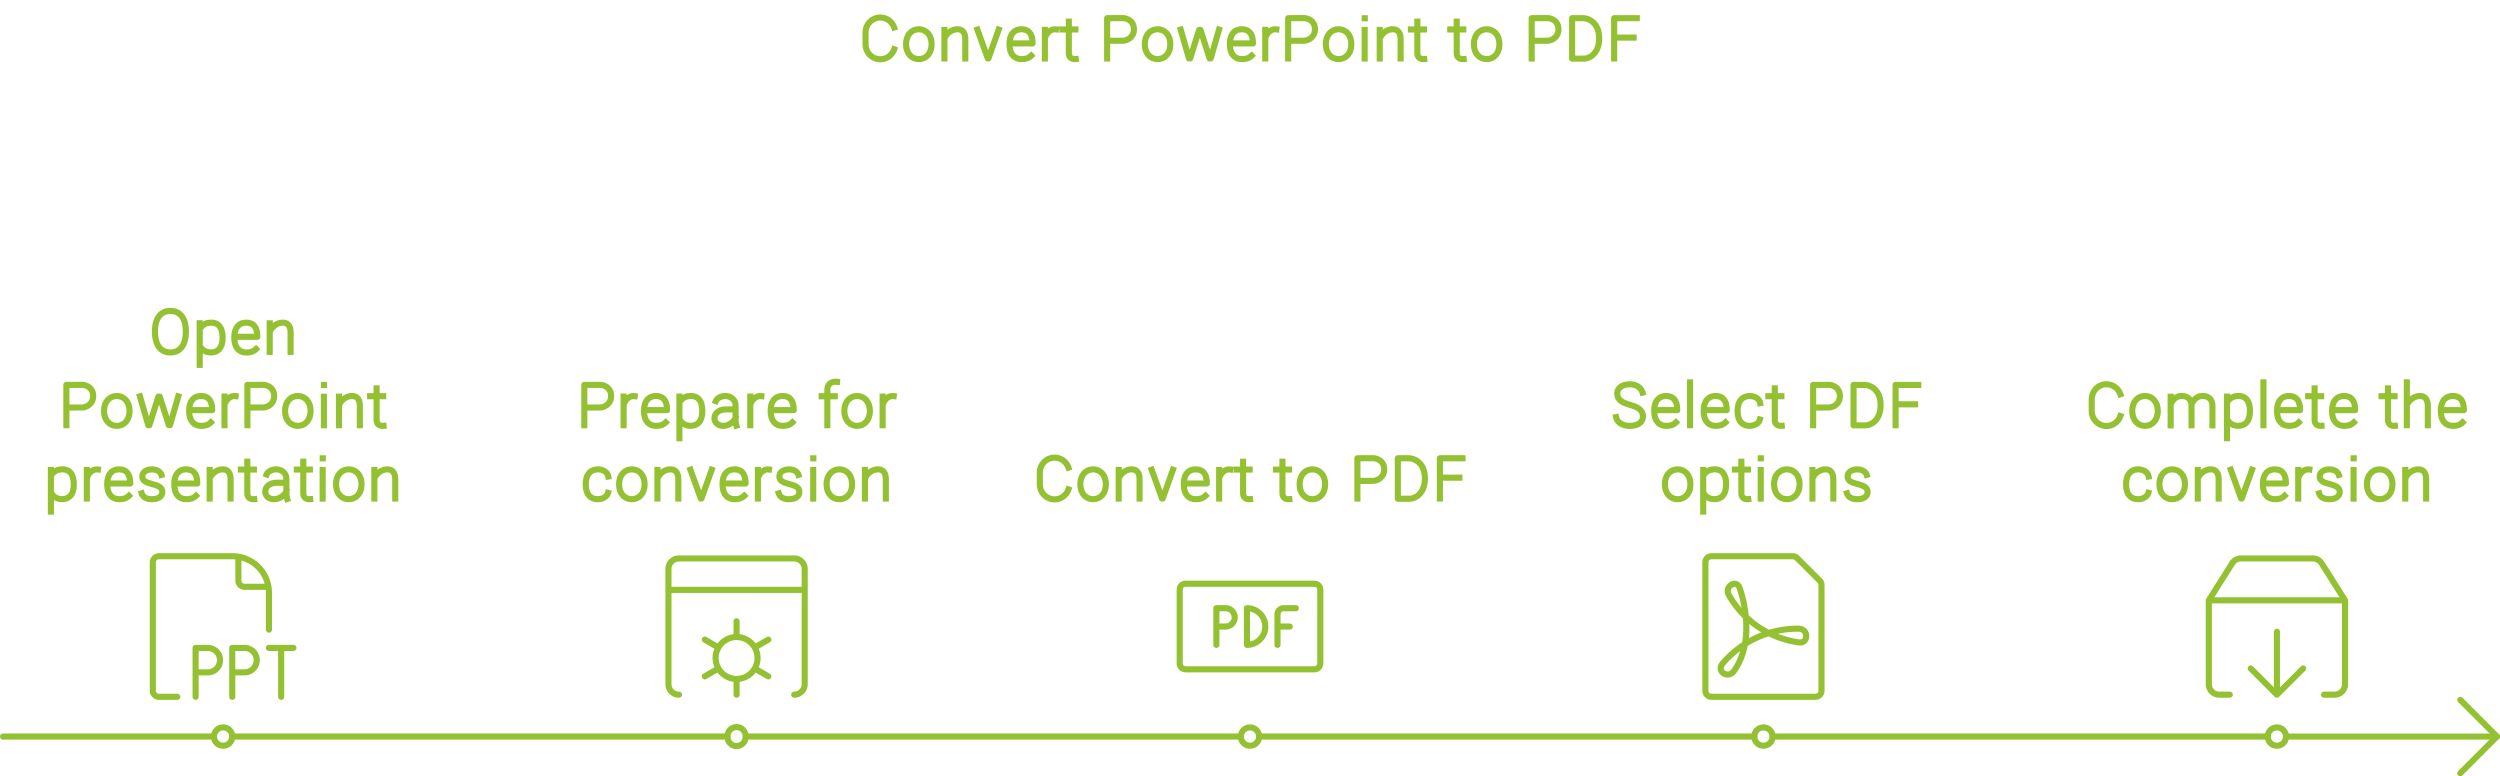 <svg width="818" height="254" viewBox="0 0 818 254" style="fill:none;stroke:none;fill-rule:evenodd;clip-rule:evenodd;stroke-linecap:round;stroke-linejoin:round;stroke-miterlimit:1.5;" version="1.1" xmlns="http://www.w3.org/2000/svg" xmlns:xlink="http://www.w3.org/1999/xlink"><g id="blend" style="mix-blend-mode:multiply"><g id="g-root-5.head_sy_dl3719v3mvi9-fill" data-item-order="-19579" data-item-id="5.head_sy_dl3719v3mvi9" data-item-class="ScenePart Indexed Stroke" data-item-index="5" data-renderer-id="0" transform="matrix(1, 0, 0, 1, 795, 219)"></g><g id="g-root-5.s2_sy_dl3719v3mvia-fill" data-item-order="-19577" data-item-id="5.s2_sy_dl3719v3mvia" data-item-class="ScenePart Indexed Stroke" data-item-index="5" data-renderer-id="0" transform="matrix(1, 0, 0, 1, 738, 231.004)"></g><g id="g-root-5.cu-smallCircle_sy_4pg6sdv3mwaz-fill" data-item-order="-19575" data-item-id="5.cu-smallCircle_sy_4pg6sdv3mwaz" data-item-class="ScenePart Indexed Stroke" data-item-index="5" data-renderer-id="0" transform="matrix(1, 0, 0, 1, 732, 228.004)"></g><g id="g-root-4.s2_sy_959owtv3mvin-fill" data-item-order="-19573" data-item-id="4.s2_sy_959owtv3mvin" data-item-class="ScenePart Indexed Stroke" data-item-index="4" data-renderer-id="0" transform="matrix(1, 0, 0, 1, 570, 231)"></g><g id="g-root-4.cu-smallCircle_sy_dl3719v3mvi8-fill" data-item-order="-19571" data-item-id="4.cu-smallCircle_sy_dl3719v3mvi8" data-item-class="ScenePart Indexed Stroke" data-item-index="4" data-renderer-id="0" transform="matrix(1, 0, 0, 1, 564, 228)"></g><g id="g-root-3.s3_sy_959owtv3mvil-fill" data-item-order="-19569" data-item-id="3.s3_sy_959owtv3mvil" data-item-class="ScenePart Indexed Stroke" data-item-index="3" data-renderer-id="0" transform="matrix(1, 0, 0, 1, 402, 230.997)"></g><g id="g-root-3.cu-smallCircle_sy_959owtv3mvim-fill" data-item-order="-19567" data-item-id="3.cu-smallCircle_sy_959owtv3mvim" data-item-class="ScenePart Indexed Stroke" data-item-index="3" data-renderer-id="0" transform="matrix(1, 0, 0, 1, 396, 228)"></g><g id="g-root-1.s5_sy_i0wp5pv3mups-fill" data-item-order="-19565" data-item-id="1.s5_sy_i0wp5pv3mups" data-item-class="ScenePart Indexed Indexed_1 Stroke" data-item-index="1" data-renderer-id="0" transform="matrix(1, 0, 0, 1, 66, 231)"></g><g id="g-root-1.s6_sy_i0wp5pv3mupt-fill" data-item-order="-19563" data-item-id="1.s6_sy_i0wp5pv3mupt" data-item-class="ScenePart Indexed Indexed_1 Stroke" data-item-index="1" data-renderer-id="0" transform="matrix(1, 0, 0, 1, -9, 230.996)"></g><g id="g-root-1.cu-smallCircle_sy_i0wp5pv3mupu-fill" data-item-order="-19561" data-item-id="1.cu-smallCircle_sy_i0wp5pv3mupu" data-item-class="ScenePart Indexed Indexed_1 Stroke" data-item-index="1" data-renderer-id="0" transform="matrix(1, 0, 0, 1, 60, 228)"></g><g id="g-root-2.s4_sy_i0wp5pv3mupv-fill" data-item-order="-19559" data-item-id="2.s4_sy_i0wp5pv3mupv" data-item-class="ScenePart Indexed Stroke" data-item-index="2" data-renderer-id="0" transform="matrix(1, 0, 0, 1, 234, 231)"></g><g id="g-root-2.cu-smallCircle_sy_959owtv3mvik-fill" data-item-order="-19557" data-item-id="2.cu-smallCircle_sy_959owtv3mvik" data-item-class="ScenePart Indexed Stroke" data-item-index="2" data-renderer-id="0" transform="matrix(1, 0, 0, 1, 228, 227.885)"></g><g id="g-root-tx_convertt_1q5qm3hv3o93i-fill" data-item-order="0" data-item-id="tx_convertt_1q5qm3hv3o93i" data-item-class="Label Stroke SceneTarget Indexed" data-item-index="3" data-renderer-id="0" transform="matrix(1, 0, 0, 1, 321, 135)"></g><g id="g-root-1_1q5qm3hv3txql-fill" data-item-order="0" data-item-id="1_1q5qm3hv3txql" data-item-class="Icon Stroke SceneTarget Indexed Indexed_1" data-item-index="1" data-renderer-id="0" transform="matrix(1, 0, 0, 1, 39, 171)"></g><g id="g-root-sett_hrjkv1v3turw-fill" data-item-order="0" data-item-id="sett_hrjkv1v3turw" data-item-class="Icon Stroke SceneTarget Indexed" data-item-index="2" data-renderer-id="0" transform="matrix(1, 0, 0, 1, 207, 171)"></g><g id="g-root-pdf_qwjpelv3sikj-fill" data-item-order="0" data-item-id="pdf_qwjpelv3sikj" data-item-class="Icon Stroke SceneTarget Indexed" data-item-index="3" data-renderer-id="0" transform="matrix(1, 0, 0, 1, 375, 171)"></g><g id="g-root-adob_vcd7j1v3shsa-fill" data-item-order="0" data-item-id="adob_vcd7j1v3shsa" data-item-class="Icon Stroke SceneTarget Indexed" data-item-index="4" data-renderer-id="0" transform="matrix(1, 0, 0, 1, 543, 171)"></g><g id="g-root-2_1464silv3shzd-fill" data-item-order="0" data-item-id="2_1464silv3shzd" data-item-class="Icon Stroke SceneTarget Indexed" data-item-index="5" data-renderer-id="0" transform="matrix(1, 0, 0, 1, 711, 171)"></g><g id="g-root-tx_complete_4pg6sdv3mwb0-fill" data-item-order="0" data-item-id="tx_complete_4pg6sdv3mwb0" data-item-class="Label Stroke SceneTarget Indexed" data-item-index="5" data-renderer-id="0" transform="matrix(1, 0, 0, 1, 669, 111)"></g><g id="g-root-tx_selectpd_9kd9v3o8hx-fill" data-item-order="0" data-item-id="tx_selectpd_9kd9v3o8hx" data-item-class="Label Stroke SceneTarget Indexed" data-item-index="4" data-renderer-id="0" transform="matrix(1, 0, 0, 1, 514, 111)"></g><g id="g-root-tx_preparef_1lpx3z1v3o9vr-fill" data-item-order="0" data-item-id="tx_preparef_1lpx3z1v3o9vr" data-item-class="Label Stroke SceneTarget Indexed" data-item-index="2" data-renderer-id="0" transform="matrix(1, 0, 0, 1, 171, 111)"></g><g id="g-root-tx_openpowe_1ha3lulv3oao0-fill" data-item-order="0" data-item-id="tx_openpowe_1ha3lulv3oao0" data-item-class="Label Stroke SceneTarget Indexed Indexed_1" data-item-index="1" data-renderer-id="0" transform="matrix(1, 0, 0, 1, -3, 87)"></g><g id="g-root-tx_convertp_18egllpv3obgp-fill" data-item-order="0" data-item-id="tx_convertp_18egllpv3obgp" data-item-class="Label Stroke SceneTarget SceneTitle" data-item-index="none" data-renderer-id="0" transform="matrix(1, 0, 0, 1, 267, -9)"></g><g id="g-root-5.head_sy_dl3719v3mvi9-stroke" data-item-order="-19579" data-item-id="5.head_sy_dl3719v3mvi9" data-item-class="ScenePart Indexed Stroke" data-item-index="5" data-renderer-id="0" transform="matrix(1, 0, 0, 1, 795, 219)"><g id="5.head_sy_dl3719v3mvi9-stroke" fill="none" stroke-linecap="round" stroke-linejoin="round" stroke-miterlimit="1.5" stroke="#93c131" stroke-width="2" transform="matrix(1, 0, 0, 1, -2, -2)"><g xmlns="http://www.w3.org/2000/svg" transform="translate(-948, -240)"><path d="M960 276L972 263.992L960.016 252"></path></g></g></g><g id="g-root-5.s2_sy_dl3719v3mvia-stroke" data-item-order="-19577" data-item-id="5.s2_sy_dl3719v3mvia" data-item-class="ScenePart Indexed Stroke" data-item-index="5" data-renderer-id="0" transform="matrix(1, 0, 0, 1, 738, 231.004)"><g id="5.s2_sy_dl3719v3mvia-stroke" fill="none" stroke-linecap="round" stroke-linejoin="round" stroke-miterlimit="1.5" stroke="#93c131" stroke-width="2" transform="matrix(1, 0, 0, 1, -2, -2.004)"><g xmlns="http://www.w3.org/2000/svg" transform="translate(-891, -252)"><path d="M903 264.004C903 264.004 968.84 264.004 972 264.004"></path></g></g></g><g id="g-root-5.cu-smallCircle_sy_4pg6sdv3mwaz-stroke" data-item-order="-19575" data-item-id="5.cu-smallCircle_sy_4pg6sdv3mwaz" data-item-class="ScenePart Indexed Stroke" data-item-index="5" data-renderer-id="0" transform="matrix(1, 0, 0, 1, 732, 228.004)"><g id="5.cu-smallCircle_sy_4pg6sdv3mwaz-stroke" fill="none" stroke-linecap="round" stroke-linejoin="round" stroke-miterlimit="1.5" stroke="#93c131" stroke-width="2" transform="matrix(1, 0, 0, 1, -2, -2.004)"><g xmlns="http://www.w3.org/2000/svg" transform="translate(-885, -249)"><path d="M900 267.004C901.657 267.004 903 265.661 903 264.004C903 262.347 901.657 261.004 900 261.004C898.343 261.004 897 262.347 897 264.004C897 265.661 898.343 267.004 900 267.004Z"></path></g></g></g><g id="g-root-4.s2_sy_959owtv3mvin-stroke" data-item-order="-19573" data-item-id="4.s2_sy_959owtv3mvin" data-item-class="ScenePart Indexed Stroke" data-item-index="4" data-renderer-id="0" transform="matrix(1, 0, 0, 1, 570, 231)"><g id="4.s2_sy_959owtv3mvin-stroke" fill="none" stroke-linecap="round" stroke-linejoin="round" stroke-miterlimit="1.5" stroke="#93c131" stroke-width="2" transform="matrix(1, 0, 0, 1, -2, -2)"><g xmlns="http://www.w3.org/2000/svg" transform="translate(-723, -252)"><path d="M735 264C735 264 893.29 264 897 264"></path></g></g></g><g id="g-root-4.cu-smallCircle_sy_dl3719v3mvi8-stroke" data-item-order="-19571" data-item-id="4.cu-smallCircle_sy_dl3719v3mvi8" data-item-class="ScenePart Indexed Stroke" data-item-index="4" data-renderer-id="0" transform="matrix(1, 0, 0, 1, 564, 228)"><g id="4.cu-smallCircle_sy_dl3719v3mvi8-stroke" fill="none" stroke-linecap="round" stroke-linejoin="round" stroke-miterlimit="1.5" stroke="#93c131" stroke-width="2" transform="matrix(1, 0, 0, 1, -2, -2)"><g xmlns="http://www.w3.org/2000/svg" transform="translate(-717, -249)"><path d="M732 267C733.657 267 735 265.657 735 264C735 262.343 733.657 261 732 261C730.343 261 729 262.343 729 264C729 265.657 730.343 267 732 267Z"></path></g></g></g><g id="g-root-3.s3_sy_959owtv3mvil-stroke" data-item-order="-19569" data-item-id="3.s3_sy_959owtv3mvil" data-item-class="ScenePart Indexed Stroke" data-item-index="3" data-renderer-id="0" transform="matrix(1, 0, 0, 1, 402, 230.997)"><g id="3.s3_sy_959owtv3mvil-stroke" fill="none" stroke-linecap="round" stroke-linejoin="round" stroke-miterlimit="1.5" stroke="#93c131" stroke-width="2" transform="matrix(1, 0, 0, 1, -2, -2.997)"><g xmlns="http://www.w3.org/2000/svg" transform="translate(-555, -251)"><path d="M567 263.997L729 264.001"></path></g></g></g><g id="g-root-3.cu-smallCircle_sy_959owtv3mvim-stroke" data-item-order="-19567" data-item-id="3.cu-smallCircle_sy_959owtv3mvim" data-item-class="ScenePart Indexed Stroke" data-item-index="3" data-renderer-id="0" transform="matrix(1, 0, 0, 1, 396, 228)"><g id="3.cu-smallCircle_sy_959owtv3mvim-stroke" fill="none" stroke-linecap="round" stroke-linejoin="round" stroke-miterlimit="1.5" stroke="#93c131" stroke-width="2" transform="matrix(1, 0, 0, 1, -2, -2)"><g xmlns="http://www.w3.org/2000/svg" transform="translate(-549, -249)"><path d="M564 267C565.657 267 567 265.657 567 264C567 262.343 565.657 261 564 261C562.343 261 561 262.343 561 264C561 265.657 562.343 267 564 267Z"></path></g></g></g><g id="g-root-1.s5_sy_i0wp5pv3mups-stroke" data-item-order="-19565" data-item-id="1.s5_sy_i0wp5pv3mups" data-item-class="ScenePart Indexed Indexed_1 Stroke" data-item-index="1" data-renderer-id="0" transform="matrix(1, 0, 0, 1, 66, 231)"><g id="1.s5_sy_i0wp5pv3mups-stroke" fill="none" stroke-linecap="round" stroke-linejoin="round" stroke-miterlimit="1.5" stroke="#93c131" stroke-width="2" transform="matrix(1, 0, 0, 1, -2, -2)"><g xmlns="http://www.w3.org/2000/svg" transform="translate(-219, -252)"><path d="M231 264H393"></path></g></g></g><g id="g-root-1.s6_sy_i0wp5pv3mupt-stroke" data-item-order="-19563" data-item-id="1.s6_sy_i0wp5pv3mupt" data-item-class="ScenePart Indexed Indexed_1 Stroke" data-item-index="1" data-renderer-id="0" transform="matrix(1, 0, 0, 1, -9, 230.996)"><g id="1.s6_sy_i0wp5pv3mupt-stroke" fill="none" stroke-linecap="round" stroke-linejoin="round" stroke-miterlimit="1.5" stroke="#93c131" stroke-width="2" transform="matrix(1, 0, 0, 1, -2, -2.996)"><g xmlns="http://www.w3.org/2000/svg" transform="translate(-144, -251)"><path d="M156 263.996C156 263.996 221.837 263.996 224.998 263.996"></path></g></g></g><g id="g-root-1.cu-smallCircle_sy_i0wp5pv3mupu-stroke" data-item-order="-19561" data-item-id="1.cu-smallCircle_sy_i0wp5pv3mupu" data-item-class="ScenePart Indexed Indexed_1 Stroke" data-item-index="1" data-renderer-id="0" transform="matrix(1, 0, 0, 1, 60, 228)"><g id="1.cu-smallCircle_sy_i0wp5pv3mupu-stroke" fill="none" stroke-linecap="round" stroke-linejoin="round" stroke-miterlimit="1.5" stroke="#93c131" stroke-width="2" transform="matrix(1, 0, 0, 1, -2, -2)"><g xmlns="http://www.w3.org/2000/svg" transform="translate(-213, -249)"><path d="M228 267C229.657 267 231 265.657 231 264C231 262.343 229.657 261 228 261C226.343 261 225 262.343 225 264C225 265.657 226.343 267 228 267Z"></path></g></g></g><g id="g-root-2.s4_sy_i0wp5pv3mupv-stroke" data-item-order="-19559" data-item-id="2.s4_sy_i0wp5pv3mupv" data-item-class="ScenePart Indexed Stroke" data-item-index="2" data-renderer-id="0" transform="matrix(1, 0, 0, 1, 234, 231)"><g id="2.s4_sy_i0wp5pv3mupv-stroke" fill="none" stroke-linecap="round" stroke-linejoin="round" stroke-miterlimit="1.5" stroke="#93c131" stroke-width="2" transform="matrix(1, 0, 0, 1, -2, -2)"><g xmlns="http://www.w3.org/2000/svg" transform="translate(-387, -252)"><path d="M399 264H561"></path></g></g></g><g id="g-root-2.cu-smallCircle_sy_959owtv3mvik-stroke" data-item-order="-19557" data-item-id="2.cu-smallCircle_sy_959owtv3mvik" data-item-class="ScenePart Indexed Stroke" data-item-index="2" data-renderer-id="0" transform="matrix(1, 0, 0, 1, 228, 227.885)"><g id="2.cu-smallCircle_sy_959owtv3mvik-stroke" fill="none" stroke-linecap="round" stroke-linejoin="round" stroke-miterlimit="1.5" stroke="#93c131" stroke-width="2" transform="matrix(1, 0, 0, 1, -2, -2.885)"><g xmlns="http://www.w3.org/2000/svg" transform="translate(-381, -248)"><path d="M396 267.116C397.657 267.116 399 265.721 399 264C399 262.28 397.657 260.885 396 260.885C394.343 260.885 393 262.28 393 264C393 265.721 394.343 267.116 396 267.116Z"></path></g></g></g><g id="g-root-tx_convertt_1q5qm3hv3o93i-stroke" data-item-order="0" data-item-id="tx_convertt_1q5qm3hv3o93i" data-item-class="Label Stroke SceneTarget Indexed" data-item-index="3" data-renderer-id="0" transform="matrix(1, 0, 0, 1, 321, 135)"><g id="tx_convertt_1q5qm3hv3o93i-stroke" fill="none" stroke-linecap="square" stroke-linejoin="miter" stroke-miterlimit="4" stroke="#93c131" stroke-width="2" transform="matrix(1, 0, 0, 1, 7, 2)"><g xmlns="http://www.w3.org/2000/svg" transform="translate(79, 8)"><path d="M-57.398 15.13C-58.059 17.034 -59.847 18.398 -61.95 18.398C-64.615 18.398 -66.776 16.207 -66.776 13.504V9.621C-66.776 6.918 -64.615 4.727 -61.95 4.727C-59.847 4.727 -58.059 6.091 -57.398 7.995 M-45.158 13.457C-45.158 16.522 -47.029 18.34 -49.337 18.34C-51.645 18.34 -53.516 16.522 -53.516 13.457C-53.516 10.392 -51.645 8.573 -49.337 8.573C-47.029 8.573 -45.158 10.392 -45.158 13.457Z M-40.966 8.78L-40.966 18.128M-34.132 18.128V12.074C-34.132 11.362 -34.036 8.79 -36.419 8.587C-38.177 8.437 -39.866 9.562 -40.642 10.956 M-23.202 8.691L-26.572 18.119L-26.773 18.119L-30.177 8.691 M-12.558 17.218C-13.531 18.155 -14.556 18.339 -15.741 18.339C-17.81 18.339 -19.673 17.028 -19.673 13.456C-19.673 9.884 -17.864 8.573 -15.795 8.573C-13.727 8.573 -12.123 9.63 -12.123 13.201H-19.343 M-4.47 8.609C-5.851 8.419 -7.099 9.319 -7.741 10.619M-8.096 8.773V18.123 M2.004 18.326C0.595 18.465 -0.263 17.732 -0.263 16.387V6.081M1.887 8.642H0.123M-2.373 8.642H-0.64 M14.884 18.326C13.475 18.465 12.617 17.732 12.617 16.387V6.081M14.767 8.642H13.003M10.507 8.642H12.24 M26.592 13.457C26.592 16.522 24.721 18.34 22.413 18.34C20.105 18.34 18.234 16.522 18.234 13.457C18.234 10.392 20.105 8.573 22.413 8.573C24.721 8.573 26.592 10.392 26.592 13.457Z M37.146 18.131V4.944L42.425 4.928C43.523 4.967 45.908 5.749 45.908 8.572C45.908 11.394 43.523 12.254 42.425 12.331L37.674 12.345 M54.382 18.18L50.373 18.183V4.948C51.32 4.948 52.599 4.946 53.999 4.946C55.452 4.91 59.232 6.173 59.232 11.511C59.232 16.848 55.707 18.18 54.382 18.18Z M71.539 4.945C70.139 4.945 65.079 4.95 64.131 4.95V18.124M70.507 11.297H64.568"></path></g></g></g><g id="g-root-1_1q5qm3hv3txql-stroke" data-item-order="0" data-item-id="1_1q5qm3hv3txql" data-item-class="Icon Stroke SceneTarget Indexed Indexed_1" data-item-index="1" data-renderer-id="0" transform="matrix(1, 0, 0, 1, 39, 171)"><g id="1_1q5qm3hv3txql-stroke" fill="none" stroke-linecap="round" stroke-linejoin="round" stroke-miterlimit="1.5" stroke="#93c131" stroke-width="1" transform="matrix(2, 0, 0, 2, -14, -14)"><g xmlns="http://www.w3.org/2000/svg" transform="translate(12, 12)"><path d="M19.5,12.5V6.473A5.975,5.975,0,0,0,13.525.5H1.5a1,1,0,0,0-1,1v21a1,1,0,0,0,1,1h3M14.5.579V4.5a1,1,0,0,0,1,1h3.92M11.5,17.5a2,2,0,0,1-2,2h-2v-4h2A2,2,0,0,1,11.5,17.5ZM7.5 23.499L7.5 19.499M17.5,17.5a2,2,0,0,1-2,2h-2v-4h2A2,2,0,0,1,17.5,17.5ZM13.5 23.499L13.5 19.499M19.5 15.499L23.5 15.499M21.5 15.499L21.5 23.499"></path></g></g></g><g id="g-root-sett_hrjkv1v3turw-stroke" data-item-order="0" data-item-id="sett_hrjkv1v3turw" data-item-class="Icon Stroke SceneTarget Indexed" data-item-index="2" data-renderer-id="0" transform="matrix(1, 0, 0, 1, 207, 171)"><g id="sett_hrjkv1v3turw-stroke" fill="none" stroke-linecap="round" stroke-linejoin="round" stroke-miterlimit="1.5" stroke="#93c131" stroke-width="0.583" transform="matrix(3.429, 0, 0, 3.429, -31.143, -31.143)"><g xmlns="http://www.w3.org/2000/svg" transform="translate(12, 12)"><path d="M1.5,13.5a1,1,0,0,1-1-1V1.5a1,1,0,0,1,1-1h11a1,1,0,0,1,1,1v11a1,1,0,0,1-1,1M0.5 3.5L13.5 3.5M7 6.5L7 8M3.97 8.25L5.27 9M3.97 11.75L5.27 11M7 13.5L7 12M10.03 11.75L8.73 11M10.03 8.25L8.73 9M5 10a2 2 0 1 0 4 0a2 2 0 1 0 -4 0"></path></g></g></g><g id="g-root-pdf_qwjpelv3sikj-stroke" data-item-order="0" data-item-id="pdf_qwjpelv3sikj" data-item-class="Icon Stroke SceneTarget Indexed" data-item-index="3" data-renderer-id="0" transform="matrix(1, 0, 0, 1, 375, 171)"><g id="pdf_qwjpelv3sikj-stroke" fill="none" stroke-linecap="round" stroke-linejoin="round" stroke-miterlimit="1.5" stroke="#93c131" stroke-width="1" transform="matrix(2, 0, 0, 2, -14, -6)"><g xmlns="http://www.w3.org/2000/svg" transform="translate(12, 8)"><path d="M9.5,10.5A1.5,1.5,0,0,1,8,12H6.5V9H8A1.5,1.5,0,0,1,9.5,10.5ZM6.5 14.999L6.5 11.999M11.5,9a3,3,0,0,1,0,6ZM16.5,15V10a1,1,0,0,1,1-1h2M16.5 11.999L18.5 11.999M1.5 4.999h21s1 0 1 1v12s0 1 -1 1 h-21s-1 0 -1 -1v-12s0 -1 1 -1"></path></g></g></g><g id="g-root-adob_vcd7j1v3shsa-stroke" data-item-order="0" data-item-id="adob_vcd7j1v3shsa" data-item-class="Icon Stroke SceneTarget Indexed" data-item-index="4" data-renderer-id="0" transform="matrix(1, 0, 0, 1, 543, 171)"><g id="adob_vcd7j1v3shsa-stroke" fill="none" stroke-linecap="round" stroke-linejoin="round" stroke-miterlimit="1.5" stroke="#93c131" stroke-width="1" transform="matrix(2, 0, 0, 2, -10, -14)"><g xmlns="http://www.w3.org/2000/svg" transform="translate(10, 12)"><path d="M21.207,4.5a1,1,0,0,1,.293.707V22.5a1,1,0,0,1-1,1H3.5a1,1,0,0,1-1-1V1.5a1,1,0,0,1,1-1H16.793A1,1,0,0,1,17.5.791ZM6.361,6.889C5.51,5.488,7.546,4.2,8.078,5.637c.911,2.467,2.376,9.141-.929,13.677-.922,1.264-2.911.067-1.841-1.25A16.174,16.174,0,0,1,17.77,12.35c1.668.063,1.582,2.432.09,2.25A15.572,15.572,0,0,1,6.361,6.889Z"></path></g></g></g><g id="g-root-2_1464silv3shzd-stroke" data-item-order="0" data-item-id="2_1464silv3shzd" data-item-class="Icon Stroke SceneTarget Indexed" data-item-index="5" data-renderer-id="0" transform="matrix(1, 0, 0, 1, 711, 171)"><g id="2_1464silv3shzd-stroke" fill="none" stroke-linecap="round" stroke-linejoin="round" stroke-miterlimit="1.5" stroke="#93c131" stroke-width="0.583" transform="matrix(3.429, 0, 0, 3.429, -31.143, -31.143)"><g xmlns="http://www.w3.org/2000/svg" transform="translate(12, 12)"><path d="M2.5,13.5h-1a1,1,0,0,1-1-1v-8h13v8a1,1,0,0,1-1,1h-1M4.5 11L7 13.5L9.5 11M7 13.5L7 7.5M11.29,1A1,1,0,0,0,10.45.5H3.55A1,1,0,0,0,2.71,1L.5,4.5h13Z"></path></g></g></g><g id="g-root-tx_complete_4pg6sdv3mwb0-stroke" data-item-order="0" data-item-id="tx_complete_4pg6sdv3mwb0" data-item-class="Label Stroke SceneTarget Indexed" data-item-index="5" data-renderer-id="0" transform="matrix(1, 0, 0, 1, 669, 111)"><g id="tx_complete_4pg6sdv3mwb0-stroke" fill="none" stroke-linecap="square" stroke-linejoin="miter" stroke-miterlimit="4" stroke="#93c131" stroke-width="2" transform="matrix(1, 0, 0, 1, 3, 2)"><g xmlns="http://www.w3.org/2000/svg" transform="translate(71, 8)"><path d="M-49.213 15.13C-49.874 17.034 -51.662 18.398 -53.765 18.398C-56.43 18.398 -58.591 16.207 -58.591 13.504V9.621C-58.591 6.918 -56.43 4.727 -53.765 4.727C-51.662 4.727 -49.874 6.091 -49.213 7.995 M-36.973 13.457C-36.973 16.522 -38.844 18.34 -41.152 18.34C-43.46 18.34 -45.331 16.522 -45.331 13.457C-45.331 10.392 -43.46 8.573 -41.152 8.573C-38.844 8.573 -36.973 10.392 -36.973 13.457Z M-32.76 8.814L-32.76 18.162M-25.926 18.162L-25.937 11.47C-26.001 10.526 -26.368 9.078 -28.242 8.649C-30.182 8.205 -31.662 9.248 -32.398 10.595M-19.091 18.162V12.108C-19.091 11.396 -18.976 9.206 -21.407 8.649C-23.436 8.184 -24.97 9.347 -25.671 10.783 M-14.317 8.774V22.393M-13.951 10.124C-13.068 9.027 -11.887 8.558 -10.578 8.558C-8.397 8.558 -6.818 9.904 -6.818 13.476C-6.818 17.047 -8.502 18.323 -10.684 18.323C-11.955 18.323 -13.241 17.783 -13.951 16.72 M-2.404 4.125V18.126 M9.157 17.218C8.184 18.155 7.159 18.339 5.974 18.339C3.905 18.339 2.042 17.028 2.042 13.456C2.042 9.884 3.851 8.573 5.92 8.573C7.988 8.573 9.592 9.63 9.592 13.201H2.372 M16.609 18.326C15.2 18.465 14.342 17.732 14.342 16.387V6.081M16.492 8.642H14.728M12.232 8.642H13.965 M27.167 17.218C26.194 18.155 25.169 18.339 23.984 18.339C21.915 18.339 20.051 17.028 20.051 13.456C20.051 9.884 21.861 8.573 23.93 8.573C25.998 8.573 27.602 9.63 27.602 13.201H20.382 M40.619 18.326C39.21 18.465 38.352 17.732 38.352 16.387V6.081M40.502 8.642H38.738M36.242 8.642H37.975 M44.518 4.086V18.128M51.382 18.128V12.074C51.382 11.363 51.478 8.791 49.085 8.587C47.331 8.439 45.646 9.547 44.859 10.928 M62.747 17.218C61.774 18.155 60.749 18.339 59.564 18.339C57.495 18.339 55.631 17.028 55.631 13.456C55.631 9.884 57.441 8.573 59.51 8.573C61.578 8.573 63.182 9.63 63.182 13.201H55.962 M-40.043 40.254C-40.415 41.649 -41.983 42.339 -43.452 42.339C-45.589 42.339 -47.355 41.028 -47.355 37.456C-47.355 33.884 -45.486 32.573 -43.348 32.573C-41.841 32.573 -40.191 33.41 -39.958 34.915 M-28.078 37.457C-28.078 40.522 -29.949 42.34 -32.257 42.34C-34.565 42.34 -36.436 40.522 -36.436 37.457C-36.436 34.392 -34.565 32.573 -32.257 32.573C-29.949 32.573 -28.078 34.392 -28.078 37.457Z M-23.886 32.78L-23.886 42.128M-17.052 42.128V36.074C-17.052 35.362 -16.956 32.79 -19.339 32.587C-21.097 32.437 -22.786 33.562 -23.562 34.956 M-6.122 32.691L-9.492 42.119L-9.693 42.119L-13.097 32.691 M4.522 41.218C3.549 42.155 2.524 42.339 1.339 42.339C-0.73 42.339 -2.594 41.028 -2.594 37.456C-2.594 33.884 -0.784 32.573 1.285 32.573C3.353 32.573 4.957 33.63 4.957 37.201H-2.263 M12.61 32.609C11.229 32.419 9.981 33.319 9.339 34.619M8.984 32.773V42.123 M22.273 34.381C21.977 33.404 20.823 32.584 19.213 32.584C17.325 32.584 16.105 33.447 16.014 34.751C15.909 36.246 17.143 36.822 19.073 37.339C20.767 37.797 22.71 38.277 22.556 40.122C22.457 41.31 21.48 42.346 19.123 42.346C17.217 42.346 16.14 41.53 15.805 40.424 M27.103 28.971H27.127M27.087 32.804V42.145 M39.812 37.457C39.812 40.522 37.941 42.34 35.633 42.34C33.325 42.34 31.454 40.522 31.454 37.457C31.454 34.392 33.325 32.573 35.633 32.573C37.941 32.573 39.812 34.392 39.812 37.457Z M44.004 32.78L44.004 42.128M50.838 42.128V36.074C50.838 35.362 50.934 32.79 48.551 32.587C46.793 32.437 45.104 33.562 44.328 34.956"></path></g></g></g><g id="g-root-tx_selectpd_9kd9v3o8hx-stroke" data-item-order="0" data-item-id="tx_selectpd_9kd9v3o8hx" data-item-class="Label Stroke SceneTarget Indexed" data-item-index="4" data-renderer-id="0" transform="matrix(1, 0, 0, 1, 514, 111)"><g id="tx_selectpd_9kd9v3o8hx-stroke" fill="none" stroke-linecap="square" stroke-linejoin="miter" stroke-miterlimit="4" stroke="#93c131" stroke-width="2" transform="matrix(1, 0, 0, 1, 2, 2)"><g xmlns="http://www.w3.org/2000/svg" transform="translate(60, 8)"><path d="M-38.549 7.457C-38.98 5.893 -40.6 4.732 -42.689 4.732C-45.137 4.732 -46.838 5.931 -46.838 7.754C-46.838 9.724 -45.374 10.685 -42.87 11.406C-40.672 12.045 -38.435 12.812 -38.435 15.288C-38.435 16.951 -39.748 18.346 -42.805 18.346C-45.277 18.346 -46.858 17.106 -47.222 15.483 M-27.628 17.218C-28.601 18.155 -29.626 18.339 -30.811 18.339C-32.88 18.339 -34.743 17.028 -34.743 13.456C-34.743 9.884 -32.934 8.573 -30.865 8.573C-28.797 8.573 -27.193 9.63 -27.193 13.201H-34.413 M-23.009 4.125V18.126 M-11.448 17.218C-12.421 18.155 -13.446 18.339 -14.631 18.339C-16.7 18.339 -18.564 17.028 -18.564 13.456C-18.564 9.884 -16.754 8.573 -14.685 8.573C-12.617 8.573 -11.013 9.63 -11.013 13.201H-18.233 M-0.153 16.254C-0.525 17.649 -2.093 18.339 -3.562 18.339C-5.699 18.339 -7.465 17.028 -7.465 13.456C-7.465 9.884 -5.596 8.573 -3.458 8.573C-1.951 8.573 -0.301 9.41 -0.068 10.915 M6.984 18.326C5.575 18.465 4.717 17.732 4.717 16.387V6.081M6.867 8.642H5.103M2.607 8.642H4.34 M17.256 18.131V4.944L22.535 4.928C23.633 4.967 26.018 5.749 26.018 8.572C26.018 11.394 23.633 12.254 22.535 12.331L17.784 12.345 M34.492 18.18L30.483 18.183V4.948C31.43 4.948 32.709 4.946 34.109 4.946C35.562 4.91 39.342 6.173 39.342 11.511C39.342 16.848 35.817 18.18 34.492 18.18Z M51.65 4.945C50.249 4.945 45.189 4.95 44.241 4.95V18.124M50.617 11.297H44.678 M-22.893 37.457C-22.893 40.522 -24.764 42.34 -27.072 42.34C-29.38 42.34 -31.251 40.522 -31.251 37.457C-31.251 34.392 -29.38 32.573 -27.072 32.573C-24.764 32.573 -22.893 34.392 -22.893 37.457Z M-18.707 32.774V46.393M-18.341 34.124C-17.458 33.027 -16.277 32.558 -14.968 32.558C-12.787 32.558 -11.208 33.904 -11.208 37.476C-11.208 41.047 -12.892 42.323 -15.074 42.323C-16.345 42.323 -17.631 41.783 -18.341 40.719 M-3.961 42.326C-5.37 42.465 -6.228 41.732 -6.228 40.387V30.081M-4.078 32.642H-5.842M-8.338 32.642H-6.605 M0.128 28.971H0.152M0.112 32.804V42.145 M12.837 37.457C12.837 40.522 10.966 42.34 8.658 42.34C6.35 42.34 4.479 40.522 4.479 37.457C4.479 34.392 6.35 32.573 8.658 32.573C10.966 32.573 12.837 34.392 12.837 37.457Z M17.029 32.78L17.029 42.128M23.863 42.128V36.074C23.863 35.362 23.959 32.79 21.576 32.587C19.818 32.437 18.129 33.562 17.353 34.956 M34.798 34.381C34.502 33.404 33.348 32.584 31.738 32.584C29.85 32.584 28.63 33.447 28.539 34.751C28.434 36.246 29.668 36.822 31.598 37.339C33.292 37.797 35.235 38.277 35.081 40.122C34.982 41.31 34.005 42.346 31.648 42.346C29.742 42.346 28.665 41.53 28.33 40.424"></path></g></g></g><g id="g-root-tx_preparef_1lpx3z1v3o9vr-stroke" data-item-order="0" data-item-id="tx_preparef_1lpx3z1v3o9vr" data-item-class="Label Stroke SceneTarget Indexed" data-item-index="2" data-renderer-id="0" transform="matrix(1, 0, 0, 1, 171, 111)"><g id="tx_preparef_1lpx3z1v3o9vr-stroke" fill="none" stroke-linecap="square" stroke-linejoin="miter" stroke-miterlimit="4" stroke="#93c131" stroke-width="2" transform="matrix(1, 0, 0, 1, 8, 1)"><g xmlns="http://www.w3.org/2000/svg" transform="translate(60, 9)"><path d="M-47.809 18.131V4.944L-42.53 4.928C-41.432 4.967 -39.047 5.749 -39.047 8.572C-39.047 11.394 -41.432 12.254 -42.53 12.331L-47.281 12.345 M-31.325 8.609C-32.706 8.419 -33.954 9.319 -34.596 10.619M-34.951 8.773V18.123 M-21.173 17.218C-22.146 18.155 -23.171 18.339 -24.356 18.339C-26.425 18.339 -28.288 17.028 -28.288 13.456C-28.288 9.884 -26.479 8.573 -24.41 8.573C-22.342 8.573 -20.738 9.63 -20.738 13.201H-27.958 M-16.697 8.774V22.393M-16.331 10.124C-15.448 9.027 -14.267 8.558 -12.958 8.558C-10.777 8.558 -9.198 9.904 -9.198 13.476C-9.198 17.047 -10.882 18.323 -13.064 18.323C-14.335 18.323 -15.621 17.783 -16.331 16.72 M-4.802 10.246C-4.438 9.28 -3.022 8.567 -1.682 8.567C0.172 8.567 1.674 9.88 1.674 11.499L1.68 12.957V15.571C1.68 16.614 1.655 17.353 1.957 18.278M1.3 12.957H-1.428C-3.931 12.957 -5.231 14.343 -5.231 15.837C-5.231 17.331 -3.993 18.341 -2.377 18.341C-0.395 18.341 1.231 16.888 1.631 15.732 M10.115 8.609C8.734 8.419 7.486 9.319 6.844 10.619M6.489 8.773V18.123 M20.267 17.218C19.294 18.155 18.269 18.339 17.084 18.339C15.015 18.339 13.152 17.028 13.152 13.456C13.152 9.884 14.961 8.573 17.03 8.573C19.098 8.573 20.702 9.63 20.702 13.201H13.482 M34.864 3.926C34.696 3.908 34.415 3.907 34.287 3.907C32.708 3.907 31.71 5.035 31.71 6.425V18.129M34.135 8.664H32.046M29.858 8.664H31.384 M45.627 13.457C45.627 16.522 43.756 18.34 41.448 18.34C39.14 18.34 37.269 16.522 37.269 13.457C37.269 10.392 39.14 8.573 41.448 8.573C43.756 8.573 45.627 10.392 45.627 13.457Z M53.425 8.609C52.044 8.419 50.796 9.319 50.154 10.619M49.799 8.773V18.123 M-40.043 40.254C-40.415 41.649 -41.983 42.339 -43.452 42.339C-45.589 42.339 -47.355 41.028 -47.355 37.456C-47.355 33.884 -45.486 32.573 -43.348 32.573C-41.841 32.573 -40.191 33.41 -39.958 34.915 M-28.078 37.457C-28.078 40.522 -29.949 42.34 -32.257 42.34C-34.565 42.34 -36.436 40.522 -36.436 37.457C-36.436 34.392 -34.565 32.573 -32.257 32.573C-29.949 32.573 -28.078 34.392 -28.078 37.457Z M-23.886 32.78L-23.886 42.128M-17.052 42.128V36.074C-17.052 35.362 -16.956 32.79 -19.339 32.587C-21.097 32.437 -22.786 33.562 -23.562 34.956 M-6.122 32.691L-9.492 42.119L-9.693 42.119L-13.097 32.691 M4.522 41.218C3.549 42.155 2.524 42.339 1.339 42.339C-0.73 42.339 -2.594 41.028 -2.594 37.456C-2.594 33.884 -0.784 32.573 1.285 32.573C3.353 32.573 4.957 33.63 4.957 37.201H-2.263 M12.61 32.609C11.229 32.419 9.981 33.319 9.339 34.619M8.984 32.773V42.123 M22.273 34.381C21.977 33.404 20.823 32.584 19.213 32.584C17.325 32.584 16.105 33.447 16.014 34.751C15.909 36.246 17.143 36.822 19.073 37.339C20.767 37.797 22.71 38.277 22.556 40.122C22.457 41.31 21.48 42.346 19.123 42.346C17.217 42.346 16.14 41.53 15.805 40.424 M27.103 28.971H27.127M27.087 32.804V42.145 M39.812 37.457C39.812 40.522 37.941 42.34 35.633 42.34C33.325 42.34 31.454 40.522 31.454 37.457C31.454 34.392 33.325 32.573 35.633 32.573C37.941 32.573 39.812 34.392 39.812 37.457Z M44.004 32.78L44.004 42.128M50.838 42.128V36.074C50.838 35.362 50.934 32.79 48.551 32.587C46.793 32.437 45.104 33.562 44.328 34.956"></path></g></g></g><g id="g-root-tx_openpowe_1ha3lulv3oao0-stroke" data-item-order="0" data-item-id="tx_openpowe_1ha3lulv3oao0" data-item-class="Label Stroke SceneTarget Indexed Indexed_1" data-item-index="1" data-renderer-id="0" transform="matrix(1, 0, 0, 1, -3, 87)"><g id="tx_openpowe_1ha3lulv3oao0-stroke" fill="none" stroke-linecap="square" stroke-linejoin="miter" stroke-miterlimit="4" stroke="#93c131" stroke-width="2" transform="matrix(1, 0, 0, 1, 7, 2)"><g xmlns="http://www.w3.org/2000/svg" transform="translate(67, 8)"><path d="M-20.297 11.438C-20.297 16.143 -18.25 18.326 -15.242 18.326C-12.233 18.326 -10.187 16.143 -10.187 11.438C-10.187 6.733 -12.403 4.721 -15.242 4.721C-18.08 4.721 -20.297 6.733 -20.297 11.438Z M-5.657 8.774V22.393M-5.291 10.124C-4.408 9.027 -3.227 8.558 -1.918 8.558C0.263 8.558 1.842 9.904 1.842 13.476C1.842 17.047 0.158 18.323 -2.024 18.323C-3.295 18.323 -4.581 17.783 -5.291 16.72 M12.767 17.218C11.794 18.155 10.769 18.339 9.584 18.339C7.515 18.339 5.652 17.028 5.652 13.456C5.652 9.884 7.461 8.573 9.53 8.573C11.598 8.573 13.202 9.63 13.202 13.201H5.982 M17.249 8.78L17.249 18.128M24.083 18.128V12.074C24.083 11.362 24.179 8.79 21.796 8.587C20.038 8.437 18.349 9.562 17.573 10.956 M-49.279 42.131V28.944L-44 28.928C-42.902 28.967 -40.517 29.749 -40.517 32.572C-40.517 35.394 -42.902 36.254 -44 36.331L-48.751 36.345 M-28.603 37.457C-28.603 40.522 -30.474 42.34 -32.782 42.34C-35.09 42.34 -36.961 40.522 -36.961 37.457C-36.961 34.392 -35.09 32.573 -32.782 32.573C-30.474 32.573 -28.603 34.392 -28.603 37.457Z M-25.212 32.69L-22.497 42.119L-22.119 42.119L-19.177 32.782H-18.742L-15.736 42.119H-15.386L-12.669 32.69 M-2.003 41.218C-2.976 42.155 -4.001 42.339 -5.186 42.339C-7.255 42.339 -9.119 41.028 -9.119 37.456C-9.119 33.884 -7.309 32.573 -5.24 32.573C-3.172 32.573 -1.568 33.63 -1.568 37.201H-8.788 M6.085 32.609C4.704 32.419 3.456 33.319 2.814 34.619M2.459 32.773V42.123 M9.951 42.131V28.944L15.23 28.928C16.328 28.967 18.713 29.749 18.713 32.572C18.713 35.394 16.328 36.254 15.23 36.331L10.479 36.345 M30.627 37.457C30.627 40.522 28.756 42.34 26.448 42.34C24.14 42.34 22.269 40.522 22.269 37.457C22.269 34.392 24.14 32.573 26.448 32.573C28.756 32.573 30.627 34.392 30.627 37.457Z M34.998 28.971H35.022M34.982 32.804V42.145 M39.909 32.78L39.909 42.128M46.743 42.128V36.074C46.743 35.362 46.839 32.79 44.456 32.587C42.698 32.437 41.009 33.562 40.233 34.956 M54.489 42.326C53.08 42.465 52.222 41.732 52.222 40.387V30.081M54.372 32.642H52.608M50.112 32.642H51.845 M-54.347 56.774V70.393M-53.981 58.124C-53.098 57.027 -51.917 56.558 -50.608 56.558C-48.427 56.558 -46.848 57.904 -46.848 61.476C-46.848 65.047 -48.532 66.323 -50.714 66.323C-51.985 66.323 -53.271 65.783 -53.981 64.719 M-38.965 56.609C-40.346 56.419 -41.594 57.319 -42.236 58.619M-42.591 56.773V66.123 M-28.813 65.218C-29.786 66.155 -30.811 66.339 -31.996 66.339C-34.065 66.339 -35.928 65.028 -35.928 61.456C-35.928 57.884 -34.119 56.573 -32.05 56.573C-29.982 56.573 -28.378 57.63 -28.378 61.201H-35.598 M-18.172 58.381C-18.468 57.404 -19.622 56.584 -21.232 56.584C-23.12 56.584 -24.34 57.447 -24.431 58.751C-24.536 60.246 -23.302 60.822 -21.372 61.339C-19.678 61.797 -17.735 62.277 -17.889 64.122C-17.988 65.311 -18.965 66.346 -21.322 66.346C-23.228 66.346 -24.305 65.53 -24.64 64.424 M-6.873 65.218C-7.846 66.155 -8.871 66.339 -10.056 66.339C-12.125 66.339 -13.988 65.028 -13.988 61.456C-13.988 57.884 -12.179 56.573 -10.11 56.573C-8.042 56.573 -6.438 57.63 -6.438 61.201H-13.658 M-2.391 56.78L-2.391 66.128M4.443 66.128V60.074C4.443 59.362 4.539 56.79 2.156 56.587C0.398 56.437 -1.291 57.562 -2.067 58.956 M12.189 66.326C10.78 66.466 9.922 65.732 9.922 64.387V54.081M12.072 56.642H10.308M7.812 56.642H9.545 M16.218 58.246C16.582 57.28 17.998 56.567 19.338 56.567C21.192 56.567 22.694 57.88 22.694 59.499L22.7 60.957V63.571C22.7 64.614 22.675 65.353 22.977 66.278M22.32 60.957H19.592C17.089 60.957 15.789 62.343 15.789 63.837C15.789 65.332 17.027 66.341 18.643 66.341C20.625 66.341 22.251 64.888 22.651 63.732 M30.499 66.326C29.09 66.466 28.232 65.732 28.232 64.387V54.081M30.382 56.642H28.618M26.122 56.642H27.855 M34.588 52.971H34.612M34.572 56.804V66.145 M47.297 61.457C47.297 64.522 45.426 66.34 43.118 66.34C40.81 66.34 38.939 64.522 38.939 61.457C38.939 58.392 40.81 56.573 43.118 56.573C45.426 56.573 47.297 58.392 47.297 61.457Z M51.489 56.78L51.489 66.128M58.323 66.128V60.074C58.323 59.362 58.419 56.79 56.036 56.587C54.278 56.437 52.589 57.562 51.813 58.956"></path></g></g></g><g id="g-root-tx_convertp_18egllpv3obgp-stroke" data-item-order="0" data-item-id="tx_convertp_18egllpv3obgp" data-item-class="Label Stroke SceneTarget SceneTitle" data-item-index="none" data-renderer-id="0" transform="matrix(1, 0, 0, 1, 267, -9)"><g id="tx_convertp_18egllpv3obgp-stroke" fill="none" stroke-linecap="square" stroke-linejoin="miter" stroke-miterlimit="4" stroke="#93c131" stroke-width="2" transform="matrix(1, 0, 0, 1, 4, 2)"><g xmlns="http://www.w3.org/2000/svg" transform="translate(136, 8)"><path d="M-114.418 15.13C-115.079 17.034 -116.867 18.398 -118.97 18.398C-121.635 18.398 -123.796 16.207 -123.796 13.504V9.621C-123.796 6.918 -121.635 4.727 -118.97 4.727C-116.867 4.727 -115.079 6.091 -114.418 7.995 M-102.178 13.457C-102.178 16.522 -104.049 18.34 -106.357 18.34C-108.665 18.34 -110.536 16.522 -110.536 13.457C-110.536 10.392 -108.665 8.573 -106.357 8.573C-104.049 8.573 -102.178 10.392 -102.178 13.457Z M-97.986 8.78L-97.986 18.128M-91.152 18.128V12.074C-91.152 11.362 -91.056 8.79 -93.439 8.587C-95.197 8.437 -96.886 9.562 -97.662 10.956 M-80.222 8.691L-83.592 18.119L-83.793 18.119L-87.197 8.691 M-69.578 17.218C-70.551 18.155 -71.576 18.339 -72.762 18.339C-74.83 18.339 -76.694 17.028 -76.694 13.456C-76.694 9.884 -74.884 8.573 -72.815 8.573C-70.747 8.573 -69.143 9.63 -69.143 13.201H-76.363 M-61.49 8.609C-62.871 8.419 -64.119 9.319 -64.761 10.619M-65.116 8.773V18.123 M-55.016 18.326C-56.425 18.465 -57.283 17.732 -57.283 16.387V6.081M-55.133 8.642H-56.897M-59.393 8.642H-57.66 M-44.744 18.131V4.944L-39.465 4.928C-38.367 4.967 -35.982 5.749 -35.982 8.572C-35.982 11.394 -38.367 12.254 -39.465 12.331L-44.216 12.345 M-24.068 13.457C-24.068 16.522 -25.939 18.34 -28.247 18.34C-30.555 18.34 -32.426 16.522 -32.426 13.457C-32.426 10.392 -30.555 8.573 -28.247 8.573C-25.939 8.573 -24.068 10.392 -24.068 13.457Z M-20.677 8.69L-17.962 18.119L-17.584 18.119L-14.642 8.782H-14.207L-11.201 18.119H-10.851L-8.134 8.69 M2.532 17.218C1.559 18.155 0.534 18.339 -0.652 18.339C-2.72 18.339 -4.584 17.028 -4.584 13.456C-4.584 9.884 -2.774 8.573 -0.705 8.573C1.363 8.573 2.967 9.63 2.967 13.201H-4.253 M10.62 8.609C9.239 8.419 7.991 9.319 7.349 10.619M6.994 8.773V18.123 M14.486 18.131V4.944L19.765 4.928C20.863 4.967 23.248 5.749 23.248 8.572C23.248 11.394 20.863 12.254 19.765 12.331L15.014 12.345 M35.162 13.457C35.162 16.522 33.291 18.34 30.983 18.34C28.675 18.34 26.804 16.522 26.804 13.457C26.804 10.392 28.675 8.573 30.983 8.573C33.291 8.573 35.162 10.392 35.162 13.457Z M39.533 4.971H39.557M39.517 8.804V18.145 M44.444 8.78L44.444 18.128M51.278 18.128V12.074C51.278 11.362 51.374 8.79 48.991 8.587C47.233 8.437 45.544 9.562 44.768 10.956 M59.024 18.326C57.615 18.465 56.757 17.732 56.757 16.387V6.081M58.907 8.642H57.143M54.647 8.642H56.38 M71.904 18.326C70.495 18.465 69.637 17.732 69.637 16.387V6.081M71.787 8.642H70.023M67.527 8.642H69.26 M83.612 13.457C83.612 16.522 81.741 18.34 79.433 18.34C77.125 18.34 75.254 16.522 75.254 13.457C75.254 10.392 77.125 8.573 79.433 8.573C81.741 8.573 83.612 10.392 83.612 13.457Z M94.166 18.131V4.944L99.445 4.928C100.543 4.967 102.928 5.749 102.928 8.572C102.928 11.394 100.543 12.254 99.445 12.331L94.694 12.345 M111.402 18.18L107.393 18.183V4.948C108.34 4.948 109.619 4.946 111.019 4.946C112.472 4.91 116.252 6.173 116.252 11.511C116.252 16.848 112.727 18.18 111.402 18.18Z M128.56 4.945C127.16 4.945 122.099 4.95 121.151 4.95V18.124M127.527 11.297H121.588"></path></g></g></g></g></svg>
